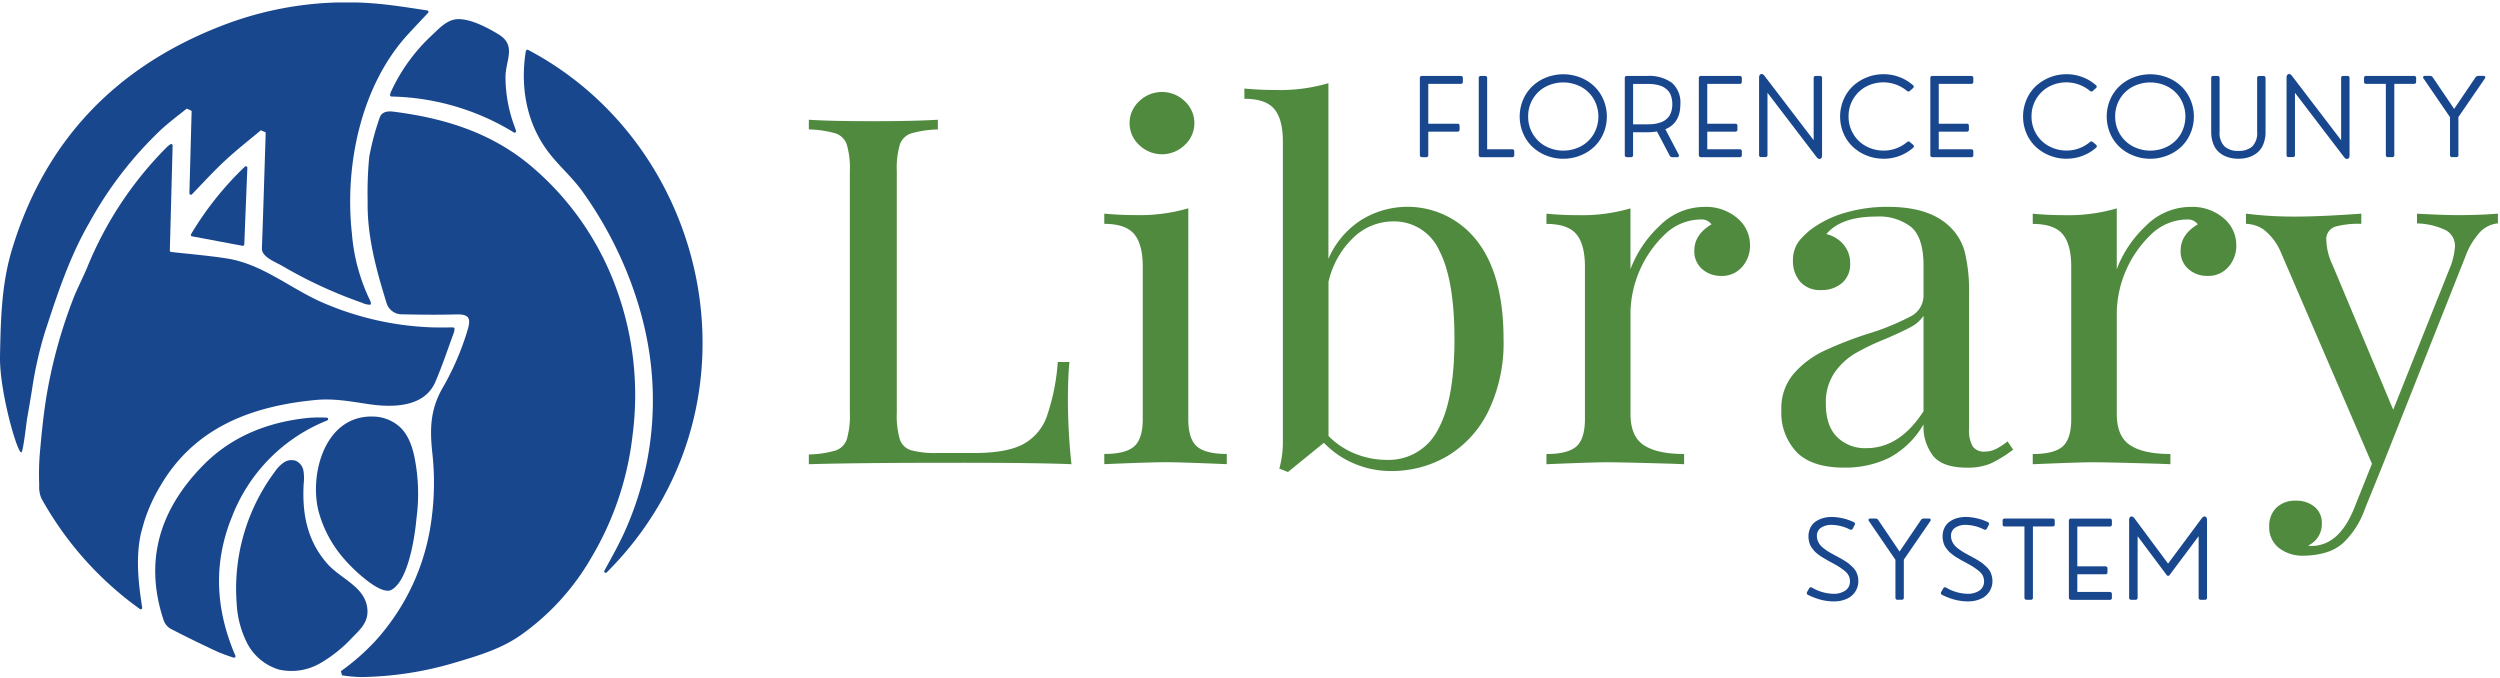 <svg xmlns="http://www.w3.org/2000/svg" xmlns:xlink="http://www.w3.org/1999/xlink" width="446" height="121" viewBox="0 0 446 121">
  <defs>
    <clipPath id="clip-path">
      <rect id="Rectangle_3117" data-name="Rectangle 3117" width="445.627" height="120.351" fill="none"/>
    </clipPath>
    <clipPath id="clip-site-logo">
      <rect width="446" height="121"/>
    </clipPath>
  </defs>
  <g id="site-logo" clip-path="url(#clip-site-logo)">
    <g id="Group_6688" data-name="Group 6688" transform="translate(0 0.436)">
      <g id="Group_6634" data-name="Group 6634" clip-path="url(#clip-path)">
        <path id="Path_53252" data-name="Path 53252" d="M107.9,17.622a2.142,2.142,0,0,0-.142.5.258.258,0,0,0,.252.3,43.405,43.405,0,0,1,21.821,6.4.262.262,0,0,0,.394-.3c-.116-.342-.207-.6-.3-.859a25.352,25.352,0,0,1-1.576-8.724c-.006-2.971,2.047-5.618-1.266-7.627-1.905-1.156-4.843-2.725-7.168-2.7-2.047.026-3.513,1.8-4.869,3.035a31.9,31.9,0,0,0-7.149,9.971" transform="translate(-38.167 -1.635)" fill="#19478e"/>
        <path id="Path_53253" data-name="Path 53253" d="M56.512,132.544a30.19,30.19,0,0,1,17.061-17.365.254.254,0,0,0-.1-.491,24.909,24.909,0,0,0-3.332.045c-7.233.749-13.678,3.332-18.708,8.453-7.749,7.885-10.584,17.068-7.039,27.665a2.817,2.817,0,0,0,1.214,1.485c2.725,1.421,5.5,2.764,8.285,4.068a30.68,30.68,0,0,0,2.964,1.091.259.259,0,0,0,.329-.342c-3.539-8.221-3.972-16.416-.678-24.61" transform="translate(-15.192 -40.614)" fill="#19478e"/>
        <path id="Path_53254" data-name="Path 53254" d="M102.136,116.158A7.272,7.272,0,0,0,97.6,114.4c-8.711-.342-11.5,10.2-9.88,16.784a21.194,21.194,0,0,0,4.792,8.841,27.964,27.964,0,0,0,3.771,3.539c.852.665,3.222,2.441,4.469,1.75,3.623-2,4.462-12.741,4.462-12.741a33.166,33.166,0,0,0-.258-10.416c-.407-2.2-1.111-4.482-2.816-6" transform="translate(-30.916 -40.521)" fill="#19478e"/>
        <path id="Path_53255" data-name="Path 53255" d="M62.361,45.327a57.009,57.009,0,0,0-9.6,12.044.256.256,0,0,0,.181.387c3.009.562,5.941,1.117,9,1.685a.261.261,0,0,0,.316-.239c.174-4.436.355-8.931.549-13.678a.269.269,0,0,0-.452-.2" transform="translate(-18.677 -16.03)" fill="#19478e"/>
        <path id="Path_53256" data-name="Path 53256" d="M15.968,39.241A67.6,67.6,0,0,1,28.9,22.541c1.408-1.266,2.932-2.415,4.417-3.6l.872.407c-.136,4.921-.271,9.835-.4,14.7a.267.267,0,0,0,.458.181c1.97-2.041,3.868-4.12,5.928-6.032,2.034-1.886,4.23-3.616,6.367-5.392.394.174.446.194.846.368,0,.2,0,.407-.006.607-.213,6.69-.413,13.38-.659,20.077-.058,1.569,2.435,2.441,3.642,3.151q2.48,1.453,5.063,2.732,2.993,1.472,6.109,2.706c1,.394,2.015.768,3.029,1.124a3.527,3.527,0,0,0,1.459.362c.22-.071.207-.375-.161-1.091a33.482,33.482,0,0,1-3.08-11.572c-1.33-11.973,1.5-26.322,10-35.582,1.175-1.279,2.376-2.544,3.591-3.836a.255.255,0,0,0-.155-.426c-2.157-.323-4.475-.7-6.806-.975a61.471,61.471,0,0,0-29.3,3.494c-19.5,7.381-32.179,20.852-38,40.212C.249,50.342.133,56.683,0,63.1-.125,69.476,3.246,80.99,3.853,80.235c.323-.407.891-5.483.975-5.967.316-1.718.594-3.442.878-5.16A69.624,69.624,0,0,1,8,58.866c2.2-6.735,4.372-13.426,7.969-19.625" transform="translate(0 0)" fill="#19478e"/>
        <path id="Path_53257" data-name="Path 53257" d="M29.6,106.293a29.888,29.888,0,0,1,2.841-6.219c5.993-10.229,15.931-14.175,27.684-15.3,3.293-.316,6.316.278,9.564.756,4.281.626,9.848.53,11.785-3.965,1.246-2.893,2.241-5.9,3.326-8.854a2.1,2.1,0,0,0,.1-.62.258.258,0,0,0-.265-.265c-1.33.006-2.551.026-3.765-.006a53.779,53.779,0,0,1-19.083-4.243c-5.96-2.486-11.023-7.052-17.546-8.059-3.209-.5-6.451-.762-9.887-1.149a.265.265,0,0,1-.239-.258l.5-18.734a.267.267,0,0,0-.413-.22,5.965,5.965,0,0,0-.762.646A65.008,65.008,0,0,0,19.435,60.973c-.82,2.008-1.873,3.933-2.635,5.954a88.636,88.636,0,0,0-4.811,17.907c-.5,3.268-.814,6.561-1.1,9.855a48.134,48.134,0,0,0-.077,5.289,5.147,5.147,0,0,0,.387,2.344A60.024,60.024,0,0,0,26.37,120.255c.743.6,1.518,1.156,2.389,1.808a.266.266,0,0,0,.426-.239c-.672-4.359-1.169-8.744-.271-13.058.077-.349.575-2.138.685-2.473" transform="translate(-3.816 -13.853)" fill="#19478e"/>
        <path id="Path_53258" data-name="Path 53258" d="M145.489,13.089a.274.274,0,0,0-.381.142,1.489,1.489,0,0,0-.077.278c-.923,6.128.09,12.379,3.842,17.513,1.892,2.59,4.411,4.695,6.3,7.336,6.832,9.525,11.508,21.259,12.386,32.805A56.947,56.947,0,0,1,162.7,99.041c-1.059,2.364-2.351,4.637-3.616,6.955a.263.263,0,0,0,.426.3c28.911-28.911,19.07-75.743-14.02-93.2" transform="translate(-51.26 -4.625)" fill="#19478e"/>
        <path id="Path_53259" data-name="Path 53259" d="M85.938,158.093c1.453-1.466,2.854-2.732,2.712-4.953-.252-4.068-4.7-5.463-7.123-8.188-.271-.3-.523-.613-.762-.923-3.029-3.933-3.765-8.511-3.487-13.393a8.559,8.559,0,0,0-.039-2.3,2.42,2.42,0,0,0-1.363-1.782,2.46,2.46,0,0,0-2.17.316,6.094,6.094,0,0,0-1.556,1.6,34.912,34.912,0,0,0-6.826,23.551,17.464,17.464,0,0,0,1.892,7.11,9.431,9.431,0,0,0,5.676,4.675,10.275,10.275,0,0,0,7.271-1.1,24.72,24.72,0,0,0,5.773-4.611" transform="translate(-23.1 -44.782)" fill="#19478e"/>
        <path id="Path_53260" data-name="Path 53260" d="M143.261,61.567A51.49,51.49,0,0,0,127.556,39.4c-6.974-5.657-15.2-8.143-24.029-9.254-.949-.123-2.1-.019-2.448,1.124a46.477,46.477,0,0,0-1.847,6.942,66.859,66.859,0,0,0-.284,7.891c-.11,6.219,1.511,12.153,3.332,18.043a2.838,2.838,0,0,0,2.77,2.157c3.177.065,6.361.11,9.538.019,2.215-.065,2.828.439,2.273,2.5a48.167,48.167,0,0,1-4.656,10.81c-2.079,3.752-2.176,7.149-1.724,11.346a48.407,48.407,0,0,1-.181,12.186,39.78,39.78,0,0,1-10,21.433,39.38,39.38,0,0,1-6.122,5.36c.1.368.1.387.2.749a25.535,25.535,0,0,0,3.416.31,61.226,61.226,0,0,0,16.538-2.519c4.146-1.227,8.35-2.46,11.882-4.927a43.376,43.376,0,0,0,12.606-13.807,54.592,54.592,0,0,0,7.394-21.93,55.235,55.235,0,0,0-2.951-26.264" transform="translate(-33.36 -10.664)" fill="#19478e"/>
        <path id="Path_53261" data-name="Path 53261" d="M392.646,34.791c-.271,0-.4-.129-.4-.387V20.693a.349.349,0,0,1,.4-.387h6.871c.271,0,.4.129.4.387v.639a.349.349,0,0,1-.4.387h-5.767v7.11h5.186a.349.349,0,0,1,.4.387v.639a.349.349,0,0,1-.4.387h-5.186v4.172a.349.349,0,0,1-.4.387h-.7Z" transform="translate(-138.944 -7.193)" fill="#19478e"/>
        <path id="Path_53262" data-name="Path 53262" d="M408.916,34.791c-.271,0-.4-.129-.4-.387V20.693a.349.349,0,0,1,.4-.387h.7a.349.349,0,0,1,.4.387V33.383h4.436c.271,0,.4.129.4.387v.639a.349.349,0,0,1-.4.387h-5.541Z" transform="translate(-144.707 -7.193)" fill="#19478e"/>
        <path id="Path_53263" data-name="Path 53263" d="M430.61,34.354a8.171,8.171,0,0,1-3.009.568,8.041,8.041,0,0,1-3.009-.568,7.707,7.707,0,0,1-2.48-1.543,7.183,7.183,0,0,1-1.666-2.4,7.692,7.692,0,0,1,0-6.051,7.249,7.249,0,0,1,1.666-2.4,7.612,7.612,0,0,1,2.48-1.55,8.34,8.34,0,0,1,6.019,0,7.613,7.613,0,0,1,2.48,1.55,7.249,7.249,0,0,1,1.666,2.4,7.692,7.692,0,0,1,0,6.051,7.183,7.183,0,0,1-1.666,2.4,7.707,7.707,0,0,1-2.48,1.543m-9.273-6.968a5.935,5.935,0,0,0,3.138,5.315,6.766,6.766,0,0,0,6.251.006,5.858,5.858,0,0,0,2.286-2.17,6.252,6.252,0,0,0,0-6.3,5.858,5.858,0,0,0-2.286-2.17,6.817,6.817,0,0,0-6.264,0,5.825,5.825,0,0,0-2.28,2.163,5.962,5.962,0,0,0-.846,3.158" transform="translate(-148.713 -7.034)" fill="#19478e"/>
        <path id="Path_53264" data-name="Path 53264" d="M449.256,34.791c-.271,0-.4-.129-.4-.387V20.693a.349.349,0,0,1,.4-.387h3.513a6.916,6.916,0,0,1,4.52,1.246,4.646,4.646,0,0,1,1.485,3.778q0,3.381-2.674,4.482l2.37,4.52a.331.331,0,0,1,.013.336.357.357,0,0,1-.316.129h-.846a.483.483,0,0,1-.458-.291l-2.26-4.288a11.851,11.851,0,0,1-1.84.136h-2.428V34.41a.349.349,0,0,1-.4.387h-.678Zm1.085-5.857h2.428c.207,0,.381,0,.517-.006s.336-.013.6-.039a4.281,4.281,0,0,0,.672-.1c.187-.045.407-.1.665-.187a3.115,3.115,0,0,0,.659-.3,3.776,3.776,0,0,0,.568-.452,2.424,2.424,0,0,0,.471-.62,3.467,3.467,0,0,0,.3-.833,4.94,4.94,0,0,0,0-2.131,3.572,3.572,0,0,0-.3-.833,2.317,2.317,0,0,0-.471-.62,3.776,3.776,0,0,0-.568-.452,2.972,2.972,0,0,0-.659-.3,6.084,6.084,0,0,0-.665-.187,6.66,6.66,0,0,0-.672-.1c-.258-.026-.458-.032-.6-.039s-.31-.006-.517-.006h-2.428Z" transform="translate(-158.996 -7.193)" fill="#19478e"/>
        <path id="Path_53265" data-name="Path 53265" d="M469.716,34.791c-.271,0-.4-.129-.4-.387V20.693a.349.349,0,0,1,.4-.387h6.871c.271,0,.4.129.4.387v.639a.349.349,0,0,1-.4.387h-5.767v7.11H475.8a.349.349,0,0,1,.4.387v.639a.349.349,0,0,1-.4.387h-4.979v3.145h5.767c.271,0,.4.129.4.387v.639a.349.349,0,0,1-.4.387h-6.871Z" transform="translate(-166.244 -7.193)" fill="#19478e"/>
        <path id="Path_53266" data-name="Path 53266" d="M486.356,34.6c-.271,0-.4-.129-.4-.387V20.445c0-.362.11-.575.323-.652s.439.032.659.323l8.757,11.469V20.5a.349.349,0,0,1,.4-.387h.7c.271,0,.4.129.4.387V34.265q0,.533-.329.639c-.22.071-.439-.032-.652-.316l-8.757-11.469V34.206a.349.349,0,0,1-.4.387h-.7Z" transform="translate(-172.138 -7.003)" fill="#19478e"/>
        <path id="Path_53267" data-name="Path 53267" d="M516.1,34.908a8.007,8.007,0,0,1-2.983-.562,7.875,7.875,0,0,1-2.473-1.537,7.187,7.187,0,0,1-1.679-2.389,7.75,7.75,0,0,1,.006-6.09,7.241,7.241,0,0,1,1.679-2.4,8.053,8.053,0,0,1,5.424-2.1,7.924,7.924,0,0,1,5.263,1.95.326.326,0,0,1,0,.542l-.523.465a.376.376,0,0,1-.562,0,6.607,6.607,0,0,0-7.278-.743,5.947,5.947,0,0,0-3.119,5.3,5.989,5.989,0,0,0,.852,3.164A5.858,5.858,0,0,0,513,32.687a6.53,6.53,0,0,0,3.126.768,6.4,6.4,0,0,0,4.133-1.5.386.386,0,0,1,.562,0l.523.446q.32.271.039.542a7.807,7.807,0,0,1-2.422,1.453,7.987,7.987,0,0,1-2.854.517" transform="translate(-180.069 -7.026)" fill="#19478e"/>
        <path id="Path_53268" data-name="Path 53268" d="M533.666,34.791c-.271,0-.4-.129-.4-.387V20.693a.349.349,0,0,1,.4-.387h6.871c.271,0,.4.129.4.387v.639a.349.349,0,0,1-.4.387h-5.767v7.11h4.979a.349.349,0,0,1,.4.387v.639a.349.349,0,0,1-.4.387h-4.979v3.145h5.767c.271,0,.4.129.4.387v.639a.349.349,0,0,1-.4.387h-6.871Z" transform="translate(-188.896 -7.193)" fill="#19478e"/>
        <path id="Path_53269" data-name="Path 53269" d="M566.642,34.908a8.006,8.006,0,0,1-2.983-.562,7.874,7.874,0,0,1-2.473-1.537,7.185,7.185,0,0,1-1.679-2.389,7.749,7.749,0,0,1,.006-6.09,7.241,7.241,0,0,1,1.679-2.4,8.054,8.054,0,0,1,5.424-2.1,7.926,7.926,0,0,1,5.263,1.95.326.326,0,0,1,0,.542l-.523.465a.376.376,0,0,1-.562,0,6.607,6.607,0,0,0-7.278-.743,5.947,5.947,0,0,0-3.119,5.3,5.989,5.989,0,0,0,.852,3.164,5.858,5.858,0,0,0,2.286,2.17,6.53,6.53,0,0,0,3.126.768,6.4,6.4,0,0,0,4.133-1.5.386.386,0,0,1,.562,0l.523.446q.32.271.039.542a7.807,7.807,0,0,1-2.422,1.453,7.987,7.987,0,0,1-2.854.517" transform="translate(-197.972 -7.026)" fill="#19478e"/>
        <path id="Path_53270" data-name="Path 53270" d="M592.78,34.354a8.171,8.171,0,0,1-3.009.568,8.042,8.042,0,0,1-3.009-.568,7.708,7.708,0,0,1-2.48-1.543,7.182,7.182,0,0,1-1.666-2.4,7.692,7.692,0,0,1,0-6.051,7.248,7.248,0,0,1,1.666-2.4,7.613,7.613,0,0,1,2.48-1.55,8.34,8.34,0,0,1,6.019,0,7.611,7.611,0,0,1,2.48,1.55,7.25,7.25,0,0,1,1.666,2.4,7.694,7.694,0,0,1,0,6.051,7.184,7.184,0,0,1-1.666,2.4,7.706,7.706,0,0,1-2.48,1.543m-9.273-6.968a5.935,5.935,0,0,0,3.138,5.315,6.766,6.766,0,0,0,6.251.006,5.859,5.859,0,0,0,2.286-2.17,6.252,6.252,0,0,0,0-6.3,5.859,5.859,0,0,0-2.286-2.17,6.818,6.818,0,0,0-6.264,0,5.824,5.824,0,0,0-2.28,2.163,5.962,5.962,0,0,0-.846,3.158" transform="translate(-206.158 -7.034)" fill="#19478e"/>
        <path id="Path_53271" data-name="Path 53271" d="M615.7,35.075a6.046,6.046,0,0,1-1.886-.284,4.452,4.452,0,0,1-1.531-.852,3.672,3.672,0,0,1-1.046-1.518,5.891,5.891,0,0,1-.375-2.189V20.693a.349.349,0,0,1,.4-.387h.7c.271,0,.4.129.4.387v9.538a3.446,3.446,0,0,0,.872,2.648,3.53,3.53,0,0,0,2.467.794,3.6,3.6,0,0,0,2.493-.788,3.451,3.451,0,0,0,.865-2.648V20.7a.349.349,0,0,1,.4-.387h.7a.349.349,0,0,1,.4.387v9.538a5.844,5.844,0,0,1-.375,2.189,3.8,3.8,0,0,1-1.046,1.518,4.481,4.481,0,0,1-1.537.852,6.185,6.185,0,0,1-1.911.278" transform="translate(-216.384 -7.193)" fill="#19478e"/>
        <path id="Path_53272" data-name="Path 53272" d="M632.076,34.6c-.271,0-.4-.129-.4-.387V20.445c0-.362.11-.575.323-.652s.439.032.659.323l8.757,11.469V20.5a.349.349,0,0,1,.4-.387h.7c.271,0,.4.129.4.387V34.265q0,.533-.329.639c-.219.071-.439-.032-.652-.316l-8.757-11.469V34.206a.349.349,0,0,1-.4.387h-.7Z" transform="translate(-223.756 -7.003)" fill="#19478e"/>
        <path id="Path_53273" data-name="Path 53273" d="M657.37,34.787c-.271,0-.4-.129-.4-.387V21.71h-3.494a.349.349,0,0,1-.4-.387v-.639a.349.349,0,0,1,.4-.387h8.5a.349.349,0,0,1,.4.387v.639a.349.349,0,0,1-.4.387h-3.494V34.4a.349.349,0,0,1-.4.387Z" transform="translate(-231.336 -7.189)" fill="#19478e"/>
        <path id="Path_53274" data-name="Path 53274" d="M674.6,34.787a.349.349,0,0,1-.4-.387V27.658l-4.721-6.9a.327.327,0,0,1-.058-.329.331.331,0,0,1,.316-.136h.9a.557.557,0,0,1,.484.252l3.816,5.638,3.817-5.638a.575.575,0,0,1,.5-.252h.9a.331.331,0,0,1,.316.136.309.309,0,0,1-.052.329l-4.721,6.877V34.4a.349.349,0,0,1-.4.387Z" transform="translate(-237.118 -7.189)" fill="#19478e"/>
        <path id="Path_53275" data-name="Path 53275" d="M504,157.2a9.389,9.389,0,0,1-2.209-.258,11.921,11.921,0,0,1-2.428-.9.356.356,0,0,1-.161-.542l.342-.6a.365.365,0,0,1,.562-.136,7.792,7.792,0,0,0,3.739,1.078,3.624,3.624,0,0,0,2.189-.588,1.91,1.91,0,0,0,.8-1.634,2.3,2.3,0,0,0-.226-1.02,2.736,2.736,0,0,0-.814-.917c-.394-.3-.723-.536-1-.71s-.736-.433-1.369-.775a1.216,1.216,0,0,0-.123-.065c-.271-.149-.484-.265-.639-.355s-.355-.207-.614-.362-.458-.284-.607-.394-.323-.245-.53-.413a3.487,3.487,0,0,1-.491-.471c-.116-.142-.252-.316-.394-.51a2.658,2.658,0,0,1-.323-.588,4.011,4.011,0,0,1-.187-.659,3.553,3.553,0,0,1-.078-.749,3.5,3.5,0,0,1,.329-1.55,2.823,2.823,0,0,1,.917-1.1,4.331,4.331,0,0,1,1.324-.633,5.831,5.831,0,0,1,1.608-.213,9.679,9.679,0,0,1,3.875.911c.245.123.31.3.181.523l-.323.62a.374.374,0,0,1-.542.174,7.569,7.569,0,0,0-3.235-.814,3.328,3.328,0,0,0-1.886.5,1.666,1.666,0,0,0-.743,1.492,2.284,2.284,0,0,0,.181.9,2.816,2.816,0,0,0,.439.736,4.314,4.314,0,0,0,.717.652c.31.226.581.413.827.562s.568.329.969.542c.065.039.168.1.3.161.368.2.646.355.84.458s.452.265.781.471a5.869,5.869,0,0,1,.756.542c.174.149.381.349.62.581a3.35,3.35,0,0,1,.53.691,3.963,3.963,0,0,1,.3.775,3.3,3.3,0,0,1,.129.911,3.407,3.407,0,0,1-.581,1.989,3.521,3.521,0,0,1-1.556,1.259,5.339,5.339,0,0,1-2.2.426" transform="translate(-176.805 -50.348)" fill="#19478e"/>
        <path id="Path_53276" data-name="Path 53276" d="M521.392,157.067a.349.349,0,0,1-.4-.387v-6.742l-4.721-6.9a.327.327,0,0,1-.058-.329.331.331,0,0,1,.316-.136h.9a.557.557,0,0,1,.484.252l3.816,5.638,3.817-5.638a.575.575,0,0,1,.5-.252h.9a.331.331,0,0,1,.316.136.309.309,0,0,1-.052.329l-4.721,6.877v6.761a.349.349,0,0,1-.4.387Z" transform="translate(-182.847 -50.504)" fill="#19478e"/>
        <path id="Path_53277" data-name="Path 53277" d="M541.047,157.2a9.389,9.389,0,0,1-2.208-.258,11.918,11.918,0,0,1-2.428-.9.356.356,0,0,1-.161-.542l.342-.6a.365.365,0,0,1,.562-.136,7.792,7.792,0,0,0,3.739,1.078,3.624,3.624,0,0,0,2.189-.588,1.91,1.91,0,0,0,.8-1.634,2.3,2.3,0,0,0-.226-1.02,2.738,2.738,0,0,0-.814-.917c-.394-.3-.723-.536-1-.71s-.736-.433-1.369-.775a1.2,1.2,0,0,0-.123-.065c-.271-.149-.484-.265-.639-.355s-.355-.207-.614-.362-.458-.284-.607-.394-.323-.245-.53-.413a3.49,3.49,0,0,1-.491-.471c-.116-.142-.252-.316-.394-.51a2.655,2.655,0,0,1-.323-.588,4,4,0,0,1-.187-.659,3.545,3.545,0,0,1-.078-.749,3.5,3.5,0,0,1,.329-1.55,2.822,2.822,0,0,1,.917-1.1,4.33,4.33,0,0,1,1.324-.633,5.832,5.832,0,0,1,1.608-.213,9.678,9.678,0,0,1,3.875.911c.245.123.31.3.181.523l-.323.62a.374.374,0,0,1-.542.174,7.57,7.57,0,0,0-3.235-.814,3.328,3.328,0,0,0-1.886.5,1.666,1.666,0,0,0-.743,1.492,2.284,2.284,0,0,0,.181.9,2.813,2.813,0,0,0,.439.736,4.312,4.312,0,0,0,.717.652c.31.226.581.413.827.562s.568.329.969.542c.065.039.168.1.3.161.368.2.646.355.839.458s.452.265.781.471a5.878,5.878,0,0,1,.756.542c.174.149.381.349.62.581a3.348,3.348,0,0,1,.53.691,3.955,3.955,0,0,1,.3.775,3.3,3.3,0,0,1,.129.911,3.407,3.407,0,0,1-.581,1.989,3.52,3.52,0,0,1-1.556,1.259,5.381,5.381,0,0,1-2.2.426" transform="translate(-189.929 -50.348)" fill="#19478e"/>
        <path id="Path_53278" data-name="Path 53278" d="M557.53,157.067c-.271,0-.4-.129-.4-.387V143.99h-3.494a.349.349,0,0,1-.4-.387v-.639a.349.349,0,0,1,.4-.387h8.5a.349.349,0,0,1,.4.387v.639a.349.349,0,0,1-.4.387h-3.494V156.68a.349.349,0,0,1-.4.387Z" transform="translate(-195.97 -50.504)" fill="#19478e"/>
        <path id="Path_53279" data-name="Path 53279" d="M571.946,157.071c-.271,0-.4-.129-.4-.387v-13.71a.349.349,0,0,1,.4-.387h6.871c.271,0,.4.129.4.387v.639a.349.349,0,0,1-.4.387h-5.767v7.11h4.979a.349.349,0,0,1,.4.387v.639a.349.349,0,0,1-.4.387h-4.979v3.151h5.767c.271,0,.4.129.4.387v.639a.349.349,0,0,1-.4.387h-6.871Z" transform="translate(-202.456 -50.508)" fill="#19478e"/>
        <path id="Path_53280" data-name="Path 53280" d="M588.586,156.866c-.271,0-.4-.129-.4-.387V142.672c0-.368.11-.581.323-.646s.439.052.659.355l5.967,8.033,5.967-8.033c.22-.3.439-.42.659-.355s.323.278.323.646v13.807a.349.349,0,0,1-.4.387h-.7a.349.349,0,0,1-.4-.387V145.527l-5.16,6.9a.34.34,0,0,1-.284.174.33.33,0,0,1-.278-.174l-5.16-6.9v10.952a.349.349,0,0,1-.4.387Z" transform="translate(-208.35 -50.303)" fill="#19478e"/>
        <path id="Path_53281" data-name="Path 53281" d="M246.455,34.133a18.56,18.56,0,0,0-4.74.7,3.192,3.192,0,0,0-2.034,2,15.076,15.076,0,0,0-.542,4.772V84.652a15.049,15.049,0,0,0,.542,4.772,3.055,3.055,0,0,0,2.034,1.95,17.009,17.009,0,0,0,4.74.478h6.593q5.6,0,8.531-1.518a9.084,9.084,0,0,0,4.288-4.9,37.786,37.786,0,0,0,1.989-9.809h2.079q-.271,2.693-.271,7.116a110.515,110.515,0,0,0,.633,11.114q-6.141-.262-20.671-.258-17.329,0-26.18.258V92.117a18.559,18.559,0,0,0,4.74-.7,3.192,3.192,0,0,0,2.034-2,15.076,15.076,0,0,0,.542-4.772V41.6a15.076,15.076,0,0,0-.542-4.772,3.192,3.192,0,0,0-2.034-2,18.857,18.857,0,0,0-4.74-.7V32.4q3.787.262,11.553.258,7.226,0,11.463-.258v1.737Z" transform="translate(-79.15 -11.475)" fill="#4f8a3f"/>
        <path id="Path_53282" data-name="Path 53282" d="M320.054,83.069q0,3.565,1.537,4.9t5.328,1.343v1.821c-5.541-.232-9.176-.349-10.926-.349s-5.386.116-10.927.349V89.313q3.787,0,5.328-1.343c1.02-.9,1.537-2.531,1.537-4.9V55.9q0-3.991-1.537-5.818c-1.027-1.214-2.8-1.821-5.328-1.821V46.44q2.887.262,5.6.258a30.7,30.7,0,0,0,9.39-1.214Zm-.633-56.686a5.3,5.3,0,0,1,0,7.814,5.833,5.833,0,0,1-8.124,0,5.3,5.3,0,0,1,0-7.814,5.833,5.833,0,0,1,8.124,0" transform="translate(-108.062 -8.762)" fill="#4f8a3f"/>
        <path id="Path_53283" data-name="Path 53283" d="M385.267,50.436q4.737,6.074,4.74,17.533A27.967,27.967,0,0,1,387.3,80.813a19.087,19.087,0,0,1-7.265,7.988,19.6,19.6,0,0,1-10.158,2.693,16.533,16.533,0,0,1-6.458-1.3,16.116,16.116,0,0,1-5.463-3.733l-6.413,5.211-1.537-.607a18.131,18.131,0,0,0,.633-5.037v-53.3q0-3.991-1.537-5.818c-1.027-1.214-2.8-1.821-5.328-1.821V23.262q2.887.262,5.6.258a30.7,30.7,0,0,0,9.39-1.214V53.645a15.5,15.5,0,0,1,5.734-6.858,15.669,15.669,0,0,1,20.768,3.649m-7.039,33.813Q381.25,79,381.25,67.975q0-10.587-2.706-15.8a8.821,8.821,0,0,0-8.3-5.211,10.22,10.22,0,0,0-6.949,2.822,15.709,15.709,0,0,0-4.514,7.943V85.25a14.054,14.054,0,0,0,4.785,3.171,14.92,14.92,0,0,0,5.6,1.085,9.841,9.841,0,0,0,9.067-5.257" transform="translate(-121.774 -7.901)" fill="#4f8a3f"/>
        <path id="Path_53284" data-name="Path 53284" d="M461.229,58.462a6.193,6.193,0,0,1,2.3,4.863,5.665,5.665,0,0,1-1.4,3.862,4.722,4.722,0,0,1-3.745,1.608A4.991,4.991,0,0,1,455,67.58a4.134,4.134,0,0,1-1.4-3.3q0-2.867,3.067-4.688a2.2,2.2,0,0,0-1.9-.865,9.3,9.3,0,0,0-6.412,2.648,19.83,19.83,0,0,0-6.141,13.671v18.4q0,3.991,2.389,5.554t7.174,1.563v1.821l-2.17-.084q-9.212-.262-11.734-.258-2.344,0-10.655.349v-1.821q3.787,0,5.328-1.343c1.02-.9,1.537-2.531,1.537-4.9V67.16q0-3.991-1.537-5.818c-1.027-1.214-2.8-1.821-5.328-1.821V57.7q2.887.262,5.6.258a30.7,30.7,0,0,0,9.39-1.214V67.593A20.472,20.472,0,0,1,447.4,59.87a11.242,11.242,0,0,1,7.9-3.384,8.622,8.622,0,0,1,5.935,1.976" transform="translate(-151.331 -20.009)" fill="#4f8a3f"/>
        <path id="Path_53285" data-name="Path 53285" d="M494.867,100.25a10.223,10.223,0,0,1-2.751-7.594,9.393,9.393,0,0,1,2.209-6.425,16.451,16.451,0,0,1,5.237-3.991,66.956,66.956,0,0,1,7.988-3.126,42.965,42.965,0,0,0,7.491-3.035,4.175,4.175,0,0,0,2.435-3.733V66.966q0-5.037-2.209-6.9a9.3,9.3,0,0,0-6.187-1.866q-6.316,0-8.937,3.126a5.732,5.732,0,0,1,3.022,1.821,5.071,5.071,0,0,1,1.221,3.474,4.319,4.319,0,0,1-1.447,3.429,5.424,5.424,0,0,1-3.7,1.259,4.639,4.639,0,0,1-3.791-1.518,5.559,5.559,0,0,1-1.266-3.687,5.661,5.661,0,0,1,1.04-3.474,12.587,12.587,0,0,1,3.113-2.777,19.068,19.068,0,0,1,5.508-2.428,26.42,26.42,0,0,1,7.31-.956q7.042,0,10.655,3.21a9.718,9.718,0,0,1,3.022,4.817,29.2,29.2,0,0,1,.768,7.42V96.046a5.88,5.88,0,0,0,.633,3.126,2.4,2.4,0,0,0,2.17.956,4.489,4.489,0,0,0,2.034-.478,11.93,11.93,0,0,0,2.034-1.343l.994,1.479a22.274,22.274,0,0,1-4.017,2.473,10.447,10.447,0,0,1-4.2.736q-4.33,0-6.051-2.086a8.611,8.611,0,0,1-1.718-5.644,15.481,15.481,0,0,1-6.232,6.032,18.08,18.08,0,0,1-7.943,1.692q-5.686,0-8.44-2.738m22.615-7.33V75.9a6.121,6.121,0,0,1-2.254,2c-.962.523-2.435,1.214-4.424,2.086a41.778,41.778,0,0,0-5.554,2.648,11.886,11.886,0,0,0-3.655,3.429,9.374,9.374,0,0,0-1.537,5.554q0,3.9,1.989,5.9a7.058,7.058,0,0,0,5.237,2q5.957,0,10.2-6.593" transform="translate(-174.32 -20.002)" fill="#4f8a3f"/>
        <path id="Path_53286" data-name="Path 53286" d="M595.569,58.462a6.193,6.193,0,0,1,2.3,4.863,5.665,5.665,0,0,1-1.4,3.862,4.722,4.722,0,0,1-3.745,1.608,4.99,4.99,0,0,1-3.384-1.214,4.134,4.134,0,0,1-1.4-3.3q0-2.867,3.067-4.688a2.2,2.2,0,0,0-1.9-.865,9.3,9.3,0,0,0-6.412,2.648,19.83,19.83,0,0,0-6.141,13.671v18.4q0,3.991,2.389,5.554t7.175,1.563v1.821l-2.17-.084q-9.212-.262-11.734-.258-2.344,0-10.655.349v-1.821q3.787,0,5.328-1.343c1.02-.9,1.537-2.531,1.537-4.9V67.16q0-3.991-1.537-5.818c-1.027-1.214-2.8-1.821-5.328-1.821V57.7q2.887.262,5.6.258a30.7,30.7,0,0,0,9.39-1.214V67.593a20.472,20.472,0,0,1,5.192-7.723,11.241,11.241,0,0,1,7.9-3.384,8.622,8.622,0,0,1,5.935,1.976" transform="translate(-198.917 -20.009)" fill="#4f8a3f"/>
        <path id="Path_53287" data-name="Path 53287" d="M665.412,58.336v1.737a5.154,5.154,0,0,0-3.2,1.563,13.462,13.462,0,0,0-2.661,4.514l-14.808,37.326-3.067,7.549a15.339,15.339,0,0,1-3.881,6.077,8.015,8.015,0,0,1-3.248,1.737,14.193,14.193,0,0,1-3.791.523,6.814,6.814,0,0,1-4.423-1.388,4.649,4.649,0,0,1-1.718-3.817,4.5,4.5,0,0,1,1.266-3.345,4.761,4.761,0,0,1,3.519-1.259,4.985,4.985,0,0,1,3.293,1.085,3.687,3.687,0,0,1,1.311,3,4.2,4.2,0,0,1-2.435,3.907,1.322,1.322,0,0,0,.542.084q4.96,0,7.672-6.768l3.158-7.9L626.6,65.026a9.981,9.981,0,0,0-3.068-3.907,5.815,5.815,0,0,0-3.068-.956V58.342a66.836,66.836,0,0,0,8.847.523q4.514,0,11.734-.523v1.821a15.533,15.533,0,0,0-4.74.523,2.348,2.348,0,0,0-1.492,2.519,10.721,10.721,0,0,0,1.085,4.256l10.836,25.87,10.022-25.088a12.452,12.452,0,0,0,.995-3.991,3.189,3.189,0,0,0-1.627-2.951,12.473,12.473,0,0,0-5.147-1.214V58.349q4.785.262,7.581.258c2.635-.013,4.927-.1,6.852-.271" transform="translate(-219.785 -20.664)" fill="#4f8a3f"/>
      </g>
    </g>
  </g>
</svg>
